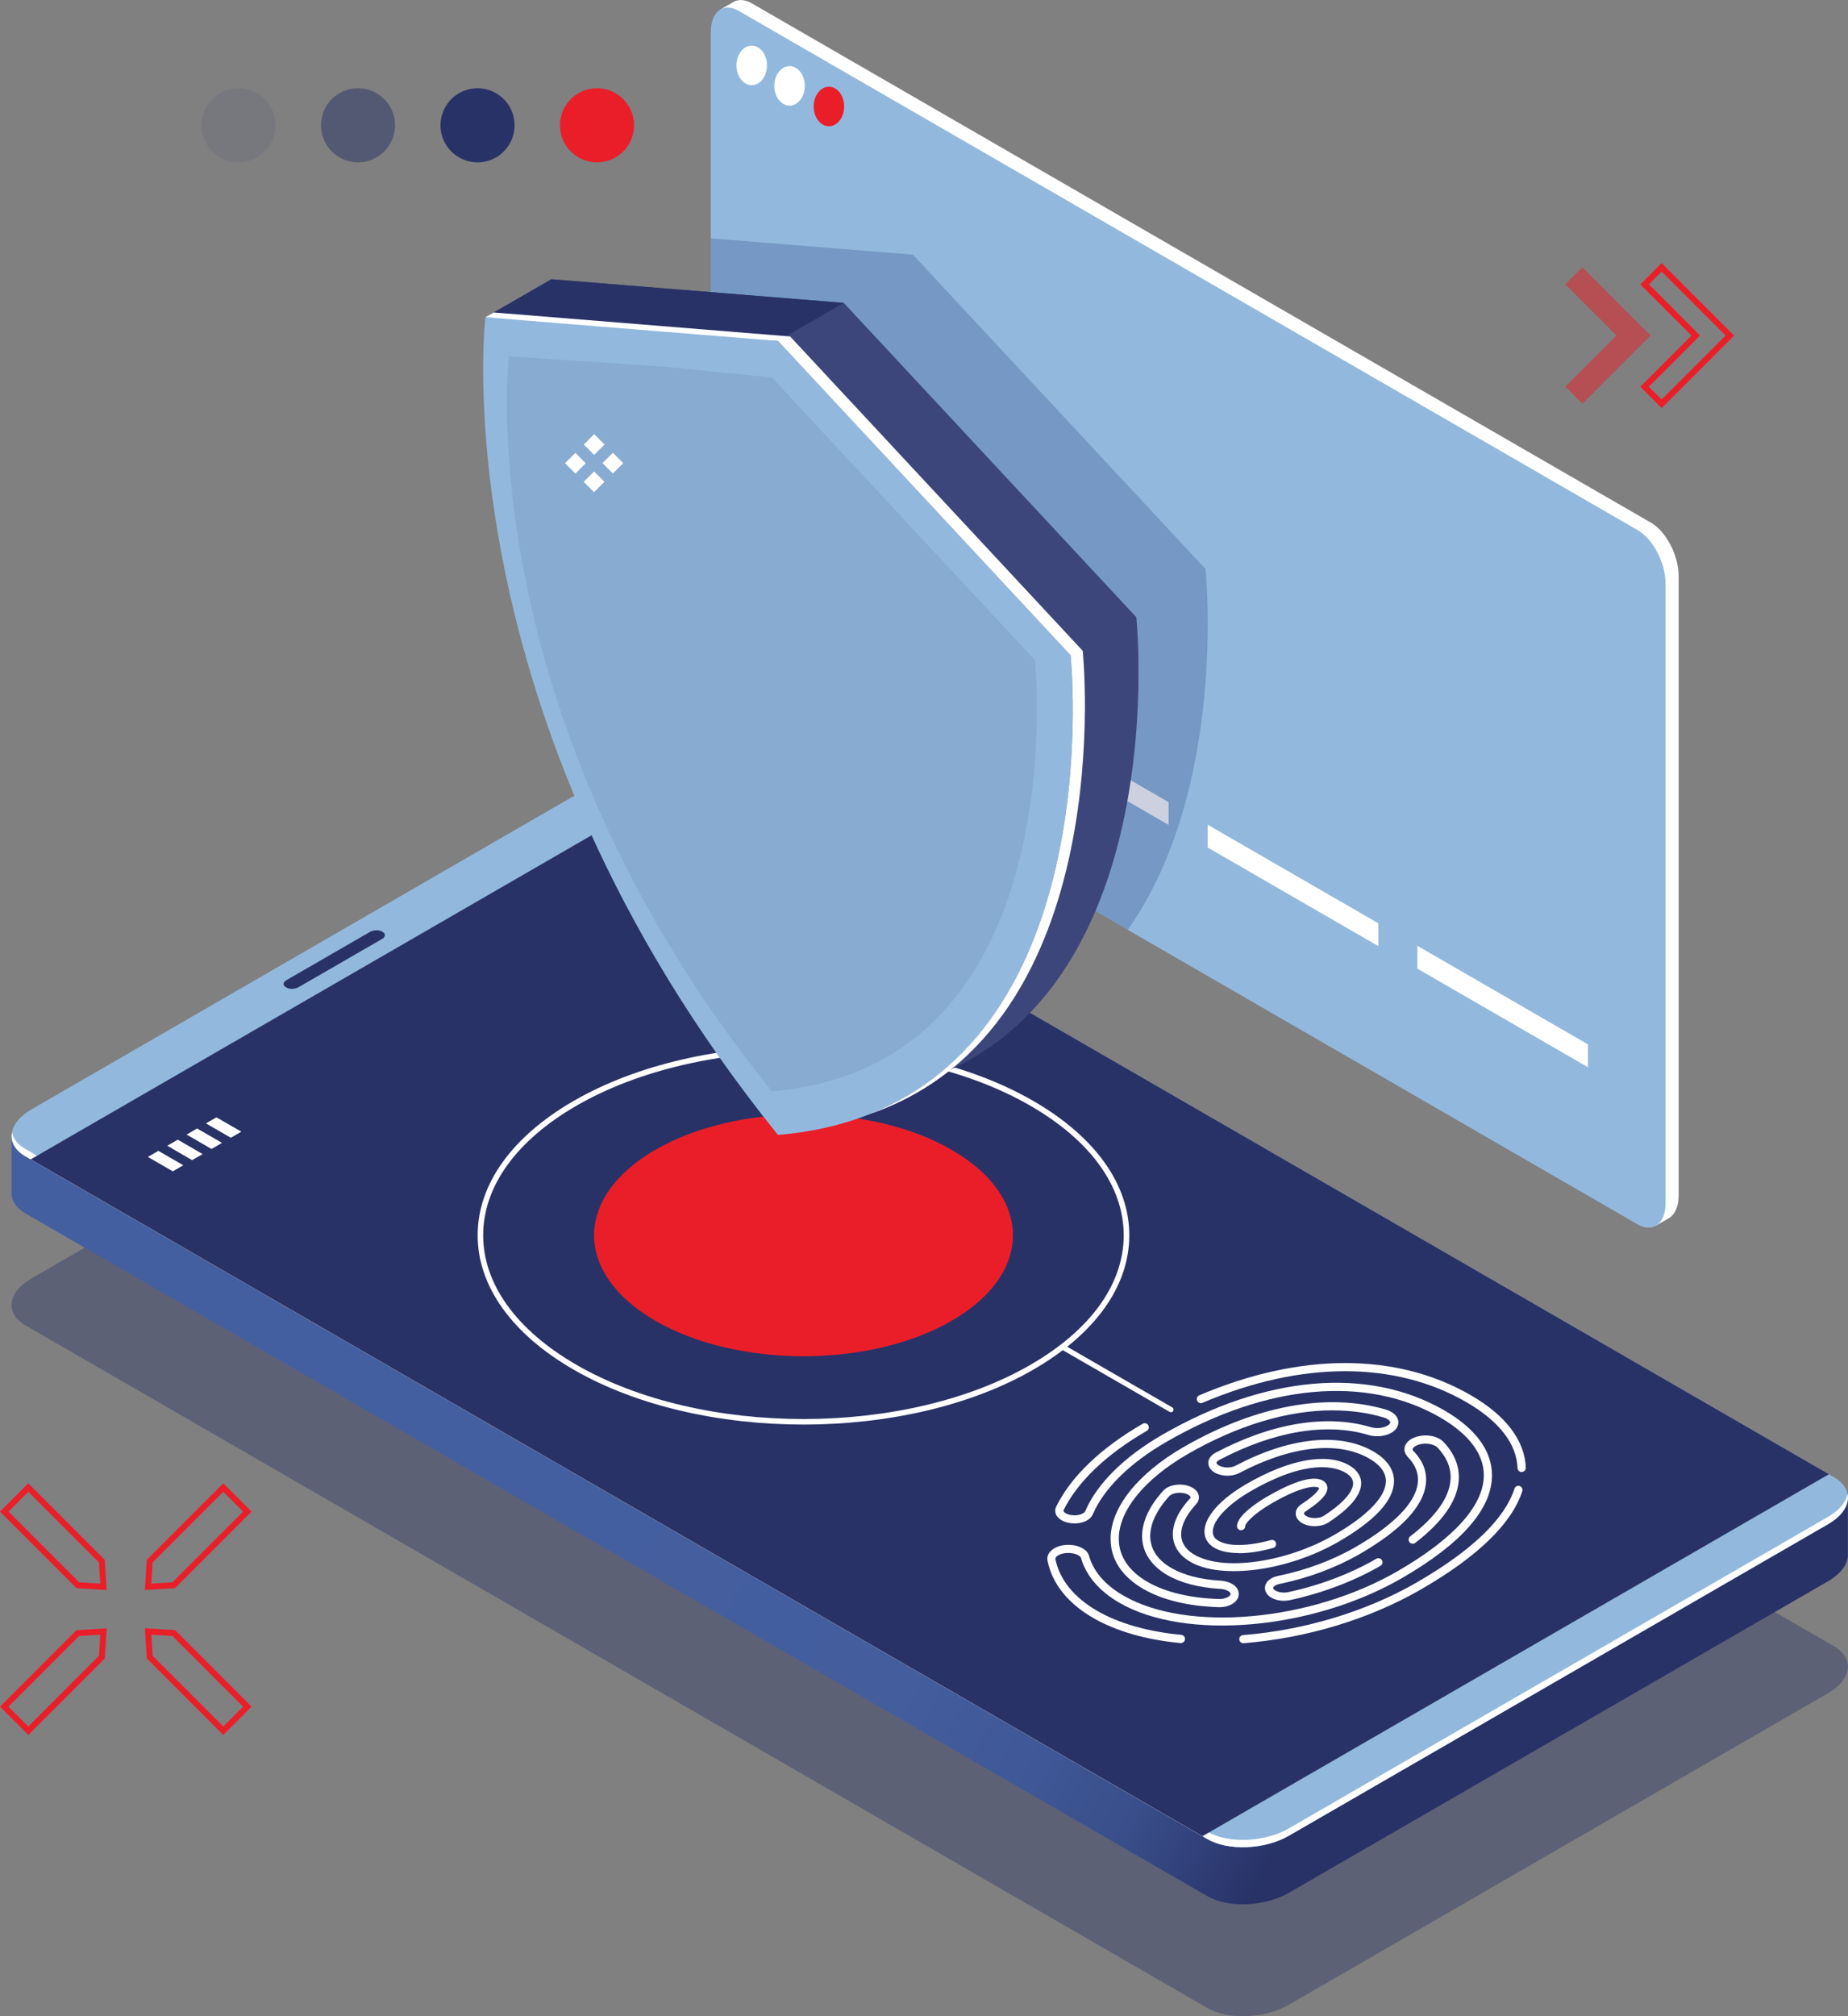 <svg xmlns="http://www.w3.org/2000/svg" xmlns:xlink="http://www.w3.org/1999/xlink" id="Calque_2" data-name="Calque 2" viewBox="0 0 307.81 335.68"><rect x="0" y="0" width="307.81" height="335.68" fill="#808080" stroke="none"/><defs><style>      .cls-1 {        opacity: .4;      }      .cls-1, .cls-2, .cls-3, .cls-4 {        fill: #283267;      }      .cls-5 {        fill: url(#Dégradé_sans_nom_29);      }      .cls-6 {        fill: #fff;      }      .cls-7 {        fill: #3c467b;      }      .cls-2, .cls-8 {        opacity: .5;      }      .cls-9 {        fill: url(#Dégradé_sans_nom_29-2);      }      .cls-10 {        fill: url(#Dégradé_sans_nom_18);      }      .cls-11, .cls-8 {        fill: #ea1e29;      }      .cls-4 {        opacity: .1;      }      .cls-12 {        fill: #041860;        opacity: .2;      }      .cls-13 {        fill: url(#Dégradé_sans_nom_29-3);      }    </style><linearGradient id="D&#xE9;grad&#xE9;_sans_nom_18" data-name="D&#xE9;grad&#xE9; sans nom 18" x1="22.7" y1="159.09" x2="282.19" y2="295.82" gradientUnits="userSpaceOnUse"><stop offset="0" stop-color="#445f9f"></stop><stop offset=".31" stop-color="#445f9f"></stop><stop offset=".36" stop-color="#445f9f"></stop><stop offset=".58" stop-color="#435d9d"></stop><stop offset=".67" stop-color="#3f5796"></stop><stop offset=".73" stop-color="#394e8a"></stop><stop offset=".77" stop-color="#314079"></stop><stop offset=".81" stop-color="#283267"></stop></linearGradient><linearGradient id="D&#xE9;grad&#xE9;_sans_nom_29" data-name="D&#xE9;grad&#xE9; sans nom 29" x1="1579.85" y1="-184.63" x2="1750.79" y2="-94.57" gradientTransform="translate(-1390.16 1250.71) rotate(-30) scale(1.15 .87) skewX(23.41)" gradientUnits="userSpaceOnUse"><stop offset="0" stop-color="#92b9dd"></stop><stop offset="1" stop-color="#92b9dd"></stop></linearGradient><linearGradient id="D&#xE9;grad&#xE9;_sans_nom_29-2" data-name="D&#xE9;grad&#xE9; sans nom 29" x1="103.77" y1="1084.43" x2="-192.86" y2="1046.65" gradientTransform="translate(241.93 -1101.21) rotate(30) skewX(30)" xlink:href="#D&#xE9;grad&#xE9;_sans_nom_29"></linearGradient><linearGradient id="D&#xE9;grad&#xE9;_sans_nom_29-3" data-name="D&#xE9;grad&#xE9; sans nom 29" x1="-879.97" y1="232.64" x2="-766.57" y2="232.64" gradientTransform="translate(842.53 265.86) rotate(30) skewX(30)" xlink:href="#D&#xE9;grad&#xE9;_sans_nom_29"></linearGradient></defs><g id="_&#xD1;&#xEB;&#xEE;&#xE9;_1" data-name="&#xD1;&#xEB;&#xEE;&#xE9; 1"><path class="cls-1" d="M304.49,281.89l-89.81,51.87c-4.01,2.32-10.08,2.57-13.55.56L4.27,220.67c-3.47-2.01-3.04-5.51.97-7.83l89.81-51.87c4.01-2.32,10.08-2.57,13.55-.56l196.85,113.65c3.47,2.01,3.04,5.51-.97,7.83Z"></path><path class="cls-10" d="M307.81,249.33l-18.5-3.22-180.7-104.32c-3.47-2.01-9.54-1.75-13.55.56L11.35,190.69l-9.42-1.64v9.57s0,0,0,0c0,1.28.76,2.5,2.34,3.42l196.85,113.65c3.47,2.01,9.54,1.75,13.55-.56l89.81-51.87c2.23-1.29,3.35-2.94,3.31-4.5h0s0-9.44,0-9.44Z"></path><path class="cls-5" d="M304.49,253.75l-89.81,51.87c-4.01,2.32-10.08,2.57-13.55.56L4.27,192.53c-3.47-2.01-3.04-5.51.97-7.83l89.81-51.87c4.01-2.32,10.08-2.57,13.55-.56l196.85,113.65c3.47,2.01,3.04,5.51-.97,7.83Z"></path><path class="cls-6" d="M304.49,252.53l-89.81,51.87c-4.01,2.32-10.08,2.57-13.55.56L4.27,191.31c-1.31-.76-2.07-1.73-2.28-2.77-.28,1.49.46,2.95,2.28,4l196.85,113.65c3.47,2.01,9.54,1.75,13.55-.56l89.81-51.87c2.5-1.44,3.61-3.34,3.25-5.05-.25,1.35-1.34,2.73-3.25,3.83Z"></path><polygon class="cls-3" points="304.63 245.44 200.29 305.7 5.11 193.02 109.45 132.76 304.63 245.44"></polygon><path class="cls-3" d="M63.61,156.34l-13.86,8c-.6.35-1.51.39-2.03.08l-.14-.08c-.52-.3-.46-.83.15-1.17l13.86-8c.6-.35,1.51-.39,2.03-.08l.14.08c.52.3.46.83-.15,1.17Z"></path><g><polygon class="cls-6" points="30.53 194 28.78 195.01 24.63 192.61 26.38 191.6 30.53 194"></polygon><polygon class="cls-6" points="33.75 192.14 32 193.15 27.86 190.75 29.61 189.74 33.75 192.14"></polygon><polygon class="cls-6" points="36.98 190.27 35.23 191.29 31.08 188.89 32.83 187.88 36.98 190.27"></polygon><polygon class="cls-6" points="40.2 188.41 38.45 189.42 34.3 187.03 36.05 186.02 40.2 188.41"></polygon></g><g><circle class="cls-11" cx="99.44" cy="20.86" r="6.17"></circle><circle class="cls-3" cx="79.54" cy="20.86" r="6.17"></circle><circle class="cls-2" cx="59.63" cy="20.86" r="6.17"></circle><path class="cls-4" d="M39.72,14.69c3.41,0,6.17,2.76,6.17,6.17s-2.76,6.17-6.17,6.17-6.17-2.76-6.17-6.17,2.76-6.17,6.17-6.17Z"></path></g><path class="cls-11" d="M158.5,219.9c-13.62,7.86-35.71,7.86-49.33,0-13.62-7.86-13.62-20.62,0-28.48,13.62-7.86,35.71-7.86,49.33,0,13.62,7.86,13.62,20.62,0,28.48Z"></path><path class="cls-6" d="M133.83,237.17c-13.86,0-27.73-3.05-38.28-9.14-10.31-5.95-15.99-13.9-15.99-22.37s5.68-16.42,15.99-22.37c21.11-12.19,55.45-12.18,76.56,0,10.31,5.96,15.99,13.9,15.99,22.37s-5.68,16.42-15.99,22.37h0c-10.55,6.09-24.42,9.14-38.28,9.14ZM133.83,175.06c-13.7,0-27.39,3.01-37.82,9.03-10.01,5.78-15.53,13.44-15.53,21.56s5.51,15.78,15.53,21.57c20.85,12.04,54.78,12.04,75.63,0h0c10.01-5.78,15.53-13.44,15.53-21.56s-5.51-15.78-15.53-21.56c-10.43-6.02-24.12-9.03-37.82-9.03Z"></path><path class="cls-6" d="M274.92,86.98L125.23.56c-1.17-.67-2.23-.71-3.05-.24h0s-2.23,1.29-2.23,1.29c0,0,.51.07,1.03.14-.27.63-.42,1.41-.42,2.33v103.14c0,3.44,2.09,7.43,4.67,8.92l149.69,86.42c.28.16.56.28.83.37v1.17l2.24-1.3h-.01c.99-.57,1.62-1.89,1.62-3.77v-103.14c0-3.44-2.09-7.43-4.67-8.92Z"></path><path class="cls-9" d="M272.75,203.83L123.06,117.4c-2.58-1.49-4.67-5.48-4.67-8.92V5.35c0-3.44,2.09-5.02,4.67-3.53l149.69,86.42c2.58,1.49,4.67,5.48,4.67,8.92v103.14c0,3.44-2.09,5.02-4.67,3.53Z"></path><g><polygon class="cls-6" points="159.72 117.18 131.3 100.77 131.3 96.98 159.72 113.38 159.72 117.18"></polygon><polygon class="cls-6" points="194.65 137.34 166.23 120.94 166.23 117.14 194.65 133.55 194.65 137.34"></polygon><polygon class="cls-6" points="229.57 157.51 201.16 141.1 201.16 137.31 229.57 153.71 229.57 157.51"></polygon><polygon class="cls-6" points="264.5 177.68 236.09 161.27 236.09 157.47 264.5 173.88 264.5 177.68"></polygon></g><path class="cls-12" d="M152.06,42.4l-33.67-2.72v68.81c0,3.44,2.09,7.43,4.67,8.92l64.78,37.4c16.74-23.72,12.96-60.07,12.96-60.07l-48.73-52.33Z"></path><g><path class="cls-7" d="M189.27,102.76l-48.73-52.33-48.73-3.94s-7.83,66.06,48.73,136.13c56.56-4.75,48.73-79.86,48.73-79.86Z"></path><polygon class="cls-3" points="91.81 46.49 80.84 52.82 129.58 56.76 140.54 50.43 91.81 46.49"></polygon><path class="cls-13" d="M178.31,109.09l-48.73-52.33-20.04-2.02-28.69-1.92s-7.83,66.06,48.73,136.13c56.56-4.75,48.73-79.86,48.73-79.86Z"></path><path class="cls-6" d="M178.31,109.09l-48.73-52.33-48.73-3.94,1.38-.8,49.38,4,48.73,52.33s6.54,62.78-35.58,77.17c39.88-15.68,33.56-76.43,33.56-76.43Z"></path></g><path class="cls-4" d="M172.39,109.9l-43.81-47.05-18.02-1.82-25.8-1.72s-7.04,59.4,43.81,122.39c50.86-4.27,43.81-71.8,43.81-71.8Z"></path><g><rect class="cls-6" x="94.62" y="75.9" width="2.44" height="2.44" transform="translate(82.6 -45.18) rotate(45)"></rect><rect class="cls-6" x="100.85" y="75.88" width="2.44" height="2.44" transform="translate(84.42 -49.59) rotate(45)"></rect><rect class="cls-6" x="97.75" y="72.78" width="2.44" height="2.44" transform="translate(81.31 -48.3) rotate(45)"></rect><rect class="cls-6" x="97.72" y="79" width="2.44" height="2.44" transform="translate(85.71 -46.47) rotate(45)"></rect></g><g><path class="cls-11" d="M276.77,67.93l-3.55-3.54,8.52-8.52-8.52-8.52,3.55-3.55,12.07,12.07-12.07,12.07ZM274.64,64.38l2.13,2.13,10.65-10.65-10.65-10.65-2.13,2.13,8.52,8.52-8.52,8.52Z"></path><polygon class="cls-8" points="263.57 44.5 260.73 47.34 269.25 55.86 260.73 64.38 263.57 67.22 272.09 58.7 274.93 55.86 263.57 44.5"></polygon></g><g><path class="cls-11" d="M24.13,264.72l.32-5.03,12.74-12.74,4.71,4.71-12.74,12.74-5.03.31ZM25.42,260.13l-.22,3.52,3.52-.22,11.77-11.77-3.3-3.3-11.77,11.77Z"></path><path class="cls-11" d="M4.71,288.85l-4.71-4.71,12.74-12.74,5.03-.31-.32,5.03-12.74,12.74ZM1.41,284.14l3.3,3.3,11.77-11.77.22-3.52-3.52.22-11.77,11.77Z"></path><path class="cls-11" d="M37.19,288.85l-12.74-12.74-.32-5.03,5.03.31,12.74,12.74-4.71,4.71ZM25.42,275.67l11.77,11.77,3.3-3.3-11.77-11.77-3.52-.22.22,3.52Z"></path><path class="cls-11" d="M17.77,264.72l-5.03-.31-12.74-12.74,4.71-4.71,12.74,12.74.32,5.03ZM13.18,263.43l3.52.22-.22-3.52-11.77-11.77-3.3,3.3,11.77,11.77Z"></path></g><g><path class="cls-6" d="M207.1,273.58c-.35,0-.65-.27-.68-.63-.03-.38.25-.7.62-.73,10.29-.82,20.58-3.94,28.98-8.79,9.12-5.27,14.59-10.51,16.24-15.59.12-.36.5-.56.86-.44.36.12.55.5.44.86-1.76,5.4-7.43,10.9-16.85,16.34-8.57,4.95-19.06,8.13-29.55,8.97-.02,0-.04,0-.05,0Z"></path><path class="cls-6" d="M253.45,245.07c-.36,0-.67-.29-.68-.66-.15-4.04-3.09-7.83-8.5-10.96-11.98-6.92-27.6-6.88-43.98.1-.35.15-.75-.01-.89-.36-.15-.35.01-.75.36-.89,16.79-7.15,32.84-7.16,45.2-.03,5.84,3.37,9.02,7.55,9.18,12.08.01.38-.28.69-.66.71h-.02Z"></path><path class="cls-6" d="M196.72,273.55s-.04,0-.06,0c-5.72-.53-10.76-1.98-14.57-4.18-4.22-2.44-6.85-5.73-7.61-9.53-.11-.53.05-1.07.44-1.51.67-.77,1.94-1.2,3.34-1.13,1.59.09,2.85.82,3.13,1.82.75,2.64,2.69,4.87,5.76,6.64,10.64,6.14,31.12,4.31,45.66-4.09,9.38-5.42,14.34-10.94,14.34-15.97,0-3.54-2.51-6.86-7.26-9.61-12.26-7.08-28.9-5.59-45.66,4.09-6.05,3.49-10.38,7.77-12.21,12.04-.38.88-1.52,1.48-2.92,1.51-1.37.02-2.56-.46-3.08-1.26-.31-.48-.34-1.05-.09-1.55,2.47-5,7.45-9.77,14.4-13.78.33-.19.74-.08.93.25.19.33.08.74-.25.93-6.72,3.88-11.51,8.45-13.86,13.21-.03.07-.04.12.02.21.21.33.93.65,1.89.64.98-.03,1.59-.42,1.7-.69,1.94-4.55,6.48-9.05,12.78-12.69,17.19-9.93,34.33-11.42,47.03-4.09,5.2,3,7.94,6.73,7.94,10.79,0,5.62-5.06,11.39-15.03,17.15-14.92,8.61-36.01,10.45-47.03,4.09-3.34-1.93-5.55-4.5-6.39-7.45-.1-.36-.86-.78-1.9-.84-1.09-.06-1.92.3-2.24.66-.16.19-.14.31-.13.35.68,3.4,3.08,6.38,6.95,8.62,3.64,2.1,8.49,3.48,14.02,4,.37.04.65.37.61.74-.03.35-.33.62-.68.62Z"></path><path class="cls-6" d="M213.87,266.51c-1.09,0-2.15-.37-2.72-1-.42-.47-.56-1.06-.38-1.61.24-.74,1.03-1.31,2.1-1.53,4.63-.94,9.11-2.61,12.95-4.83,6.3-3.64,9.87-7.27,10.32-10.51.22-1.61-.34-3.12-1.67-4.49-.45-.47-.63-1.04-.5-1.61.17-.72.81-1.33,1.77-1.66,1.66-.59,3.72-.24,4.7.8,1.86,1.97,2.71,4.14,2.53,6.45-.26,3.37-2.7,6.85-7.24,10.35-.3.23-.73.17-.96-.12-.23-.3-.17-.73.12-.96,4.22-3.26,6.48-6.41,6.71-9.38.15-1.92-.58-3.74-2.16-5.41-.54-.57-2.04-.88-3.25-.45-.59.21-.85.5-.9.69,0,.04-.04.16.15.35,1.64,1.69,2.32,3.58,2.04,5.62-.52,3.72-4.21,7.59-10.98,11.5-3.97,2.29-8.59,4.02-13.36,4.99-.64.13-1.01.41-1.08.62-.01.03-.04.12.1.27.36.4,1.39.7,2.4.48,5.28-1.13,10.36-3.05,14.69-5.56.33-.19.74-.08.93.25.19.33.08.74-.25.93-4.45,2.57-9.67,4.54-15.08,5.71-.32.07-.65.1-.98.1Z"></path><path class="cls-6" d="M203.08,267.57c-.05,0-.11,0-.16,0-5-.16-9.32-1.2-12.48-3.03-3.57-2.06-5.46-4.95-5.46-8.35,0-5.17,4.52-10.86,12.1-15.24,12.01-6.93,24-9.16,33.77-6.27,1.05.31,1.78.92,2,1.66.17.57.02,1.15-.4,1.64h0c-.88,1.01-2.88,1.42-4.54.92-6.98-2.1-15.8-.61-24.83,4.17-.34.18-.46.37-.46.48,0,.12.15.29.39.43.74.43,2.02.45,2.79.04,8.98-4.74,17.34-5.61,22.94-2.38,2.26,1.3,3.45,3.01,3.45,4.94,0,3.16-3.11,6.56-9.24,10.1-8.4,4.85-19.48,6.35-24.69,3.34-1.63-.94-2.61-2.26-2.85-3.83-.31-2.07.65-4.39,2.8-6.71.12-.13.11-.21.1-.23-.03-.14-.24-.35-.62-.51-1.04-.43-2.45-.17-2.91.33-2.36,2.56-3.48,5.22-3.13,7.48.28,1.82,1.44,3.34,3.47,4.51,2.05,1.18,4.87,1.91,8.15,2.1,1.74.1,2.99.97,3.05,2.11.03.52-.16.97-.53,1.35-.6.61-1.6.96-2.71.96ZM221.99,234.8c-7.52,0-15.85,2.49-24.22,7.32-7.15,4.13-11.42,9.38-11.42,14.06,0,2.89,1.65,5.37,4.78,7.18,2.97,1.71,7.06,2.7,11.84,2.85.89.03,1.57-.26,1.86-.55.07-.07.15-.18.15-.28-.02-.35-.7-.8-1.77-.86-3.49-.2-6.52-.99-8.76-2.28-2.37-1.37-3.8-3.27-4.14-5.48-.41-2.68.83-5.74,3.48-8.61.91-.98,2.94-1.29,4.44-.66.79.33,1.3.85,1.43,1.48.11.51-.04,1.03-.43,1.45-1.83,1.98-2.7,3.96-2.45,5.58.18,1.16.91,2.12,2.19,2.85,4.83,2.79,15.3,1.29,23.32-3.34,5.52-3.19,8.55-6.35,8.55-8.92,0-1.43-.93-2.7-2.77-3.76-5.19-3-13.07-2.12-21.63,2.4-1.19.63-2.96.6-4.11-.06-.69-.4-1.08-1-1.07-1.64.01-.66.44-1.26,1.19-1.66,9.34-4.95,18.52-6.47,25.86-4.27,1.25.38,2.65.03,3.12-.51h0c.17-.2.13-.32.12-.36-.07-.23-.43-.55-1.07-.74-2.67-.79-5.51-1.18-8.48-1.18ZM231.94,237.53h0,0Z"></path><path class="cls-6" d="M206.32,258.56c-1.66,0-3.04-.29-4.03-.86-1.09-.63-1.67-1.57-1.67-2.71,0-2.44,2.62-5.4,7.02-7.94,7.13-4.12,13.36-5.24,17.09-3.09,1.6.93,1.97,2.09,1.99,2.9.05,1.99-1.8,4.22-5.5,6.64-1.16.75-3.1.79-4.33.08-.67-.38-1.06-.96-1.07-1.57-.02-.6.32-1.16.93-1.56,2.97-1.93,2.97-2.73,2.97-2.74-.83-.47-3.34-.06-7.87,2.56-3.15,1.82-4.45,3.38-4.45,3.81,0,.38-.3.68-.68.69h0c-.37,0-.68-.3-.68-.68-.01-1.88,3.92-4.3,5.13-4.99,3.12-1.8,7.24-3.71,9.18-2.59.46.27.73.69.74,1.18.02.67-.34,1.8-3.59,3.91-.19.13-.31.27-.31.38,0,.09.11.26.39.43.79.45,2.18.44,2.91-.04,4.3-2.8,4.91-4.62,4.89-5.46-.02-.67-.46-1.26-1.31-1.75-1.56-.9-6.22-2.4-15.73,3.09-3.85,2.22-6.34,4.88-6.34,6.76,0,.65.32,1.15.99,1.53,1.66.96,4.91.9,8.7-.14.36-.1.74.11.84.48.1.36-.11.74-.48.84-2.1.58-4.05.87-5.71.87Z"></path></g><path class="cls-6" d="M195.04,235.12c-.07,0-.15-.02-.22-.06l-17.95-10.36c-.21-.12-.28-.38-.16-.59.12-.21.39-.28.59-.16l17.95,10.36c.21.12.28.38.16.59-.08.14-.23.22-.37.22Z"></path><ellipse class="cls-11" cx="138.07" cy="17.73" rx="2.54" ry="3.29"></ellipse><ellipse class="cls-6" cx="131.51" cy="14.3" rx="2.54" ry="3.29"></ellipse><ellipse class="cls-6" cx="125.21" cy="10.89" rx="2.54" ry="3.29"></ellipse></g></svg>